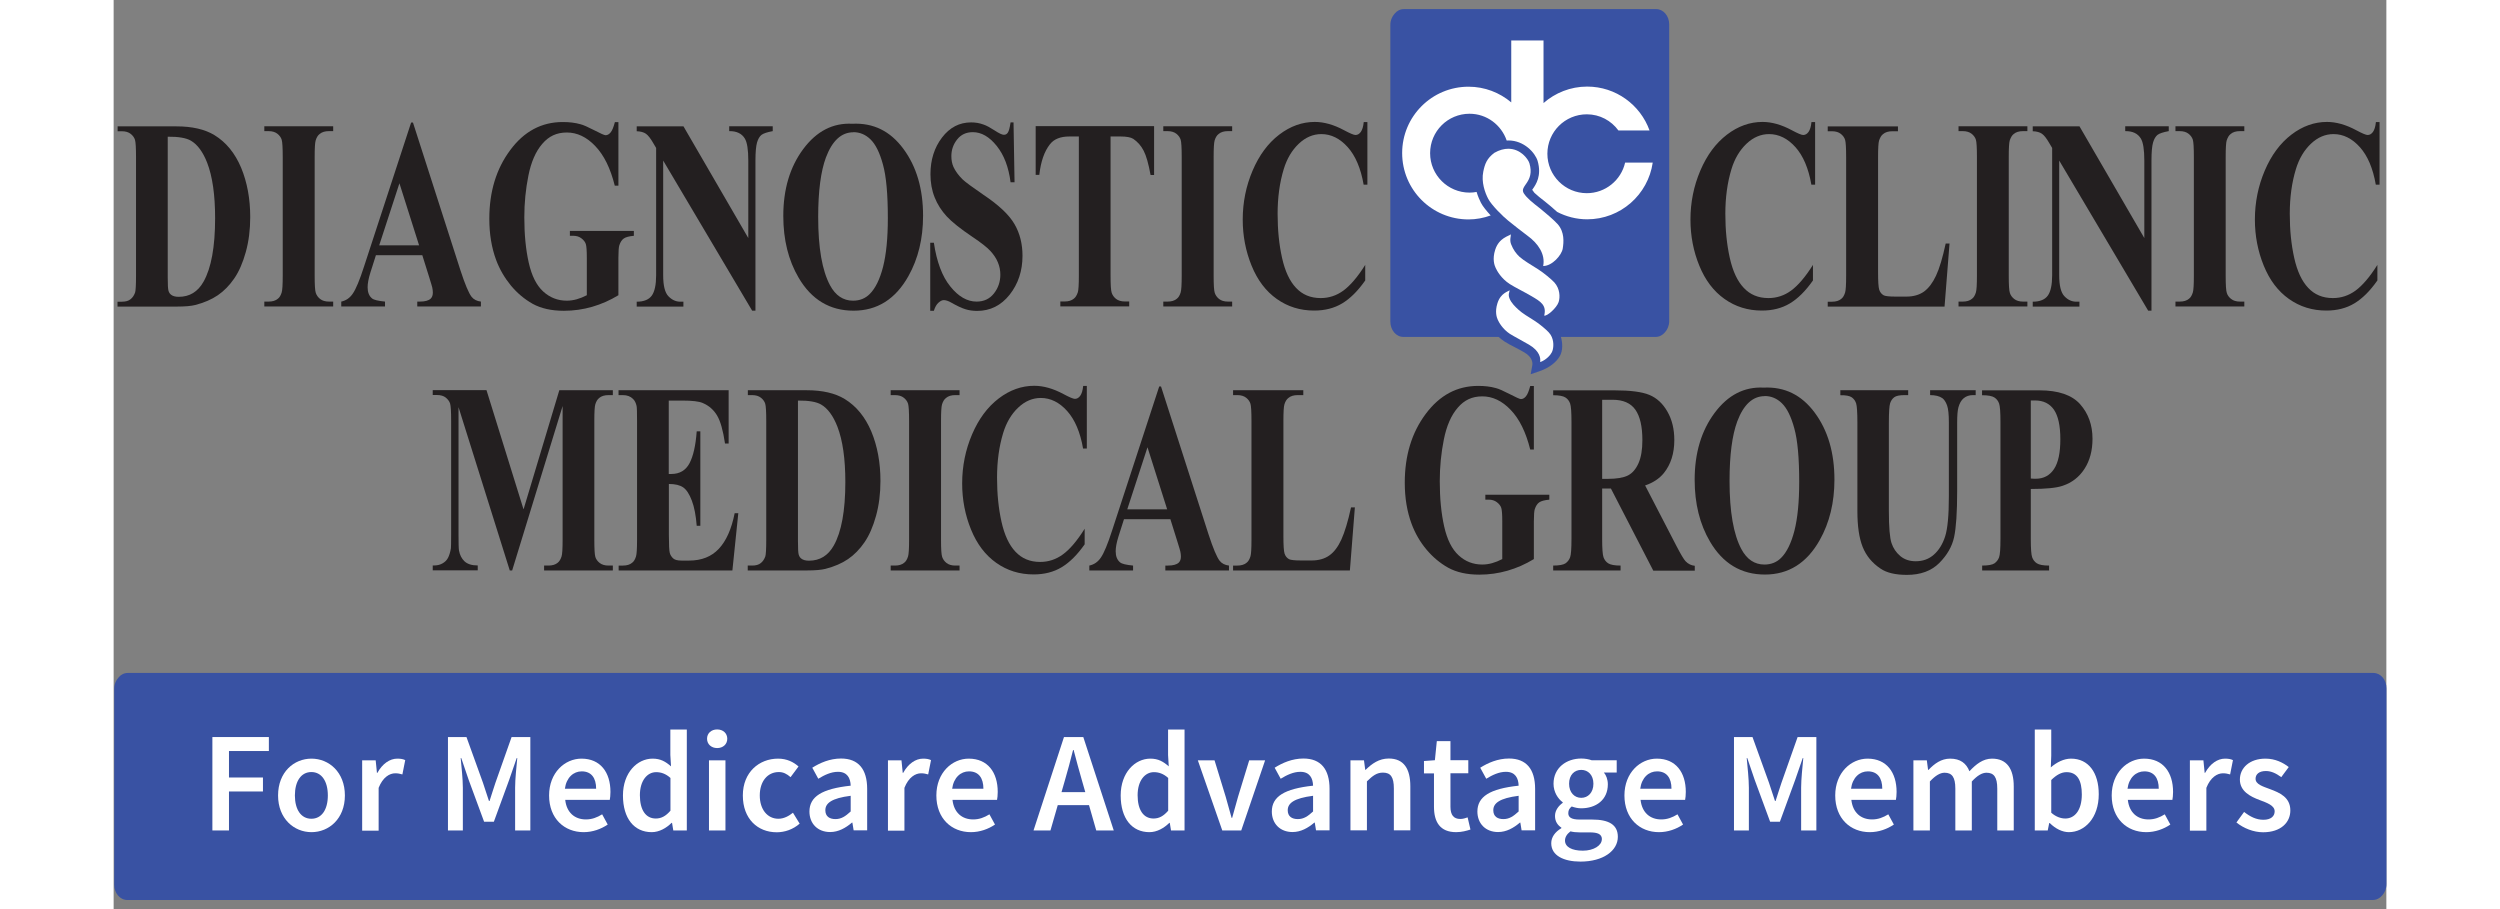 <?xml version="1.0" encoding="UTF-8"?><svg id="Layer_1" xmlns="http://www.w3.org/2000/svg" viewBox="0 0 200 80" width="220px"><rect x="0" y="0" width="200" height="80" fill="#808080" stroke="none"/><defs><style>.cls-1{fill:#fff;}.cls-1,.cls-2,.cls-3{stroke-width:0px;}.cls-2{fill:#231f20;}.cls-3{fill:#3952a3;}</style></defs><path class="cls-3" d="m175.17,79.2h23.64c.32,0,.61-.15.82-.4.23-.25.38-.6.38-1v-17.23c0-.75-.51-1.35-1.15-1.35H1.24c-.32,0-.61.15-.81.4-.23.25-.38.6-.38,1v17.23c0,.75.51,1.35,1.15,1.35h173.97Z"/><path class="cls-3" d="m135.74.8h-22.2c-.32,0-.61.15-.81.4-.23.25-.38.6-.38,1v26.1c0,.75.51,1.35,1.15,1.35h8.38c.15.14.32.27.51.4.23.15.58.34.96.53.28.15.57.3.79.43.77.45.73.99.7,1.15l-.14.77.74-.25c.87-.3,1.5-.77,1.84-1.37.25-.46.24-1.11.08-1.66h8.33c.32,0,.61-.15.82-.4.23-.25.38-.6.38-1V2.15c0-.75-.51-1.35-1.15-1.35Z"/><path class="cls-2" d="m.34,26.98v-.43h.38c.34,0,.59-.07.77-.22.18-.14.31-.34.4-.59.05-.16.08-.66.08-1.47v-10.44c0-.81-.03-1.32-.09-1.52-.06-.2-.19-.38-.38-.53-.19-.15-.45-.23-.77-.23h-.38v-.43h5.18c1.38,0,2.5.26,3.34.77,1.03.63,1.81,1.59,2.35,2.87.53,1.28.8,2.73.8,4.34,0,1.12-.13,2.14-.39,3.08-.26.94-.6,1.72-1.02,2.33-.42.61-.9,1.1-1.44,1.47-.54.37-1.21.66-1.99.86-.35.09-.89.14-1.64.14H.34Zm4.42-14.97v12.38c0,.66.02,1.06.07,1.21s.12.26.23.34c.15.12.38.18.67.18.95,0,1.68-.44,2.18-1.33.68-1.2,1.02-3.07,1.02-5.59,0-2.04-.23-3.66-.7-4.88-.37-.95-.85-1.6-1.43-1.94-.41-.24-1.09-.36-2.04-.35Z"/><path class="cls-2" d="m19.32,26.54v.43h-6.06v-.43h.38c.34,0,.61-.08.81-.25.15-.11.26-.3.34-.56.06-.19.09-.68.09-1.47v-10.44c0-.81-.03-1.32-.09-1.52-.06-.2-.19-.38-.38-.53-.19-.15-.45-.23-.77-.23h-.38v-.43h6.06v.43h-.38c-.34,0-.61.08-.81.25-.15.11-.27.3-.35.56-.06.19-.09.68-.09,1.47v10.44c0,.81.03,1.32.1,1.52.07.2.19.38.38.53.19.15.45.23.77.23h.38Z"/><path class="cls-2" d="m27.17,22.46h-4.09l-.49,1.54c-.16.51-.24.94-.24,1.28,0,.44.13.77.39.98.15.13.53.22,1.14.28v.43h-3.85v-.43c.42-.09.76-.32,1.02-.71.27-.39.6-1.18.99-2.39l4.14-12.66h.16l4.18,13.01c.4,1.23.73,2.01.98,2.33.19.24.47.38.82.42v.43h-5.6v-.43h.23c.45,0,.77-.09.95-.26.13-.13.19-.3.19-.54,0-.14-.02-.28-.05-.43-.01-.07-.1-.36-.26-.88l-.62-1.98Zm-.29-.87l-1.73-5.46-1.78,5.46h3.5Z"/><path class="cls-2" d="m44.42,10.75v5.59h-.32c-.38-1.53-.95-2.69-1.72-3.49-.76-.8-1.6-1.19-2.5-1.19s-1.59.33-2.16,1c-.58.67-.98,1.6-1.22,2.79-.24,1.19-.36,2.42-.36,3.67,0,1.52.13,2.85.39,4s.68,1.99,1.27,2.53,1.28.81,2.08.81c.28,0,.57-.04.86-.12.29-.08.59-.2.9-.36v-3.3c0-.62-.03-1.03-.09-1.21-.06-.18-.19-.35-.39-.5-.2-.15-.43-.22-.71-.22h-.3v-.43h5.63v.43c-.43.04-.72.12-.89.24-.17.12-.3.32-.39.6-.05.15-.08.51-.08,1.09v3.3c-.74.45-1.51.79-2.31,1.02-.8.23-1.63.35-2.49.35-1.1,0-2.01-.21-2.74-.61-.73-.41-1.37-.95-1.92-1.61-.55-.67-.99-1.42-1.3-2.25-.4-1.08-.6-2.28-.6-3.62,0-2.39.61-4.4,1.84-6.05,1.22-1.65,2.76-2.47,4.62-2.47.58,0,1.09.06,1.55.19.25.06.66.24,1.22.53.56.29.89.44,1,.44.16,0,.31-.08.44-.24.14-.16.26-.46.38-.91h.32Z"/><path class="cls-2" d="m50.14,11.11l5.71,9.84v-6.82c0-.95-.1-1.59-.3-1.93-.27-.45-.73-.67-1.38-.66v-.43h3.83v.43c-.49.09-.82.2-.99.33-.17.14-.3.36-.39.67-.09.31-.14.84-.14,1.59v13.21h-.29l-7.83-13.21v10.09c0,.91.15,1.53.46,1.85s.65.48,1.05.48h.27v.43h-4.11v-.43c.64,0,1.08-.19,1.33-.54s.38-.95.38-1.79v-11.2l-.25-.42c-.24-.42-.46-.7-.65-.83-.19-.13-.46-.21-.81-.22v-.43h4.11Z"/><path class="cls-2" d="m65,10.89c1.85-.09,3.34.64,4.5,2.21s1.73,3.53,1.73,5.89c0,2.01-.43,3.78-1.29,5.31-1.14,2.03-2.75,3.04-4.83,3.04s-3.7-.97-4.83-2.9c-.9-1.53-1.35-3.34-1.35-5.44,0-2.36.59-4.32,1.76-5.89,1.17-1.57,2.61-2.31,4.32-2.22Zm.1.75c-1.06,0-1.86.74-2.42,2.22-.45,1.22-.68,2.96-.68,5.24,0,2.71.35,4.71,1.04,6,.48.9,1.16,1.36,2.03,1.36.59,0,1.08-.2,1.47-.59.5-.5.89-1.3,1.17-2.39.28-1.1.42-2.53.42-4.29,0-2.1-.14-3.67-.43-4.71-.28-1.04-.65-1.78-1.09-2.21-.44-.43-.95-.64-1.52-.64Z"/><path class="cls-2" d="m79.19,10.75l.09,5.29h-.35c-.17-1.33-.57-2.39-1.22-3.2-.65-.81-1.35-1.21-2.1-1.21-.58,0-1.04.21-1.38.64-.34.43-.51.92-.51,1.47,0,.35.06.66.18.94.17.37.43.73.79,1.09.27.26.89.71,1.85,1.37,1.36.91,2.27,1.77,2.74,2.59.47.81.7,1.74.7,2.78,0,1.33-.38,2.47-1.13,3.42-.75.95-1.71,1.43-2.87,1.43-.36,0-.71-.05-1.03-.15-.32-.1-.73-.29-1.22-.57-.27-.16-.5-.23-.68-.23-.15,0-.3.08-.47.23s-.3.39-.4.71h-.32v-5.99h.32c.25,1.68.73,2.97,1.45,3.85.71.89,1.49,1.33,2.31,1.33.64,0,1.15-.24,1.52-.71.38-.48.57-1.03.57-1.66,0-.37-.07-.74-.22-1.09-.14-.35-.37-.68-.66-1-.3-.32-.82-.73-1.57-1.23-1.05-.71-1.81-1.31-2.27-1.81-.46-.5-.82-1.06-1.06-1.67-.25-.62-.37-1.3-.37-2.04,0-1.26.34-2.34,1.02-3.23.68-.89,1.53-1.33,2.56-1.33.38,0,.74.06,1.09.19.27.09.59.27.98.52.38.25.65.38.81.38s.26-.06.35-.19c.09-.13.17-.42.24-.9h.26Z"/><path class="cls-2" d="m91.56,11.11v4.29h-.31c-.18-.99-.38-1.7-.61-2.14-.22-.43-.53-.78-.91-1.04-.22-.14-.59-.21-1.14-.21h-.86v12.24c0,.81.03,1.32.1,1.52.07.2.19.38.38.53.19.15.45.23.78.23h.38v.43h-6.06v-.43h.38c.34,0,.61-.08.81-.25.15-.11.26-.3.35-.56.06-.19.09-.68.09-1.47v-12.24h-.84c-.78,0-1.35.23-1.7.68-.5.63-.81,1.53-.94,2.7h-.32v-4.29h10.4Z"/><path class="cls-2" d="m98.43,26.54v.43h-6.06v-.43h.38c.34,0,.61-.08.81-.25.15-.11.26-.3.34-.56.06-.19.09-.68.09-1.47v-10.44c0-.81-.03-1.32-.09-1.52-.06-.2-.19-.38-.38-.53-.19-.15-.45-.23-.77-.23h-.38v-.43h6.06v.43h-.38c-.34,0-.61.08-.81.25-.15.11-.27.3-.35.56-.06.19-.09.68-.09,1.47v10.44c0,.81.03,1.32.1,1.52.07.2.19.38.38.53.19.15.45.23.77.23h.38Z"/><path class="cls-2" d="m110.33,10.75v5.5h-.33c-.25-1.44-.72-2.54-1.4-3.3-.68-.76-1.46-1.15-2.32-1.15-.72,0-1.39.28-1.99.85-.6.57-1.04,1.31-1.32,2.23-.36,1.18-.54,2.49-.54,3.93s.13,2.71.39,3.88c.26,1.17.67,2.05,1.23,2.64.56.6,1.28.9,2.17.9.73,0,1.4-.22,2-.66s1.25-1.19,1.92-2.26v1.37c-.65.93-1.33,1.6-2.03,2.02-.7.42-1.52.63-2.46.63-1.24,0-2.33-.34-3.29-1.02s-1.7-1.65-2.22-2.93-.78-2.62-.78-4.06c0-1.51.29-2.95.87-4.31.58-1.36,1.36-2.41,2.34-3.16s2.03-1.12,3.13-1.12c.81,0,1.67.24,2.58.73.52.28.86.42,1,.42.18,0,.34-.09.47-.27.13-.18.22-.47.26-.87h.33Z"/><path class="cls-2" d="m149.73,10.75v5.5h-.33c-.25-1.44-.72-2.54-1.4-3.3-.68-.76-1.46-1.15-2.32-1.15-.72,0-1.39.28-1.99.85-.6.57-1.04,1.31-1.32,2.23-.36,1.18-.54,2.49-.54,3.93s.13,2.71.39,3.88c.26,1.17.67,2.05,1.23,2.64.56.6,1.28.9,2.17.9.73,0,1.4-.22,2-.66s1.25-1.19,1.92-2.26v1.37c-.65.93-1.33,1.6-2.03,2.02-.7.42-1.52.63-2.46.63-1.24,0-2.33-.34-3.29-1.02s-1.7-1.65-2.22-2.93c-.52-1.27-.78-2.62-.78-4.06,0-1.51.29-2.95.87-4.31s1.36-2.41,2.34-3.16c.98-.75,2.03-1.12,3.13-1.12.81,0,1.67.24,2.58.73.52.28.86.42,1,.42.18,0,.34-.09.47-.27.13-.18.22-.47.26-.87h.33Z"/><path class="cls-2" d="m161.56,21.41l-.44,5.57h-10.28v-.43h.38c.34,0,.61-.08.81-.25.15-.11.26-.3.34-.56.06-.19.09-.68.09-1.47v-10.44c0-.81-.03-1.32-.09-1.52-.06-.2-.19-.38-.38-.53-.19-.15-.45-.23-.77-.23h-.38v-.43h6.18v.43h-.5c-.34,0-.61.08-.81.25-.15.11-.26.3-.35.56-.06.19-.09.68-.09,1.47v10.11c0,.81.03,1.33.1,1.55.07.22.2.39.4.5.14.07.49.11,1.03.11h.97c.61,0,1.13-.15,1.54-.44.41-.3.76-.76,1.06-1.4s.58-1.58.85-2.83h.35Z"/><path class="cls-2" d="m168.41,26.54v.43h-6.06v-.43h.38c.34,0,.61-.08.81-.25.15-.11.26-.3.34-.56.06-.19.09-.68.09-1.47v-10.44c0-.81-.03-1.32-.09-1.52-.06-.2-.19-.38-.38-.53-.19-.15-.45-.23-.77-.23h-.38v-.43h6.06v.43h-.39c-.34,0-.61.08-.81.25-.15.11-.26.3-.35.56-.06.19-.09.68-.09,1.47v10.44c0,.81.03,1.32.1,1.52.06.2.19.38.38.53.19.15.45.23.77.23h.39Z"/><path class="cls-2" d="m172.99,11.11l5.71,9.84v-6.82c0-.95-.1-1.59-.3-1.93-.27-.45-.73-.67-1.38-.66v-.43h3.83v.43c-.49.09-.82.2-.99.33-.17.14-.3.36-.39.67-.09.31-.14.84-.14,1.59v13.21h-.29l-7.83-13.21v10.09c0,.91.15,1.53.46,1.85.3.32.65.48,1.05.48h.27v.43h-4.11v-.43c.64,0,1.08-.19,1.33-.54.25-.35.38-.95.38-1.79v-11.2l-.25-.42c-.24-.42-.46-.7-.65-.83s-.46-.21-.81-.22v-.43h4.11Z"/><path class="cls-2" d="m187.5,26.54v.43h-6.06v-.43h.38c.34,0,.61-.08.81-.25.15-.11.26-.3.34-.56.06-.19.09-.68.09-1.47v-10.44c0-.81-.03-1.32-.09-1.52-.06-.2-.19-.38-.38-.53-.19-.15-.45-.23-.77-.23h-.38v-.43h6.06v.43h-.39c-.34,0-.61.08-.81.25-.15.11-.26.3-.35.56-.06.19-.09.68-.09,1.47v10.44c0,.81.03,1.32.1,1.52.06.2.19.38.38.53.19.15.45.23.77.23h.39Z"/><path class="cls-2" d="m199.4,10.75v5.5h-.33c-.25-1.44-.72-2.54-1.4-3.3-.68-.76-1.46-1.15-2.32-1.15-.72,0-1.39.28-1.99.85-.6.57-1.04,1.31-1.32,2.23-.36,1.18-.54,2.49-.54,3.93s.13,2.71.39,3.88c.26,1.17.67,2.05,1.23,2.64.56.6,1.28.9,2.17.9.73,0,1.4-.22,2-.66s1.25-1.19,1.92-2.26v1.37c-.65.93-1.33,1.6-2.03,2.02-.7.42-1.52.63-2.46.63-1.24,0-2.33-.34-3.29-1.02s-1.7-1.65-2.22-2.93-.78-2.62-.78-4.06c0-1.51.29-2.95.87-4.31s1.36-2.41,2.34-3.16c.98-.75,2.03-1.12,3.13-1.12.81,0,1.67.24,2.58.73.52.28.86.42,1,.42.18,0,.34-.09.47-.27.13-.18.22-.47.26-.87h.33Z"/><path class="cls-2" d="m36.08,44.8l3.14-10.46h4.71v.43h-.38c-.34,0-.62.08-.82.25-.14.11-.26.29-.34.55-.06.19-.09.68-.09,1.46v10.46c0,.81.03,1.32.09,1.52.06.2.19.38.38.53.19.15.45.23.78.23h.38v.43h-6.05v-.43h.38c.34,0,.62-.08.82-.25.14-.11.26-.3.34-.56.06-.19.09-.68.09-1.47v-11.76l-4.44,14.47h-.21l-4.51-14.37v11.17c0,.78.01,1.26.04,1.44.07.39.23.71.48.95.25.24.64.37,1.17.37v.43h-3.96v-.43h.12c.26,0,.5-.05.72-.17.22-.12.39-.28.5-.49s.2-.49.26-.85c.01-.09.02-.48.02-1.19v-10.04c0-.8-.03-1.31-.09-1.5-.06-.2-.19-.37-.38-.53-.19-.15-.45-.23-.78-.23h-.37v-.43h4.73l3.25,10.46Z"/><path class="cls-2" d="m48.85,35.25v6.46h.23c.73,0,1.27-.32,1.6-.95.33-.63.54-1.56.63-2.8h.32v8.31h-.32c-.07-.9-.21-1.65-.43-2.22-.22-.58-.47-.96-.76-1.16-.29-.2-.71-.3-1.26-.3v4.47c0,.87.03,1.41.08,1.6s.16.35.3.48.39.19.72.19h.69c1.08,0,1.95-.34,2.6-1.03s1.12-1.73,1.4-3.14h.32l-.52,5.04h-10.01v-.43h.38c.34,0,.61-.08.81-.25.15-.11.26-.3.34-.56.06-.19.09-.68.09-1.47v-10.44c0-.72-.01-1.16-.04-1.32-.06-.27-.16-.48-.32-.63-.22-.22-.51-.33-.89-.33h-.38v-.43h9.69v4.69h-.32c-.17-1.15-.4-1.97-.7-2.47-.3-.5-.72-.87-1.27-1.1-.32-.14-.92-.21-1.79-.21h-1.2Z"/><path class="cls-2" d="m55.8,50.2v-.43h.38c.34,0,.59-.07.77-.22.18-.14.31-.34.4-.59.05-.16.08-.66.08-1.47v-10.44c0-.81-.03-1.32-.09-1.52-.06-.2-.19-.38-.38-.53-.19-.15-.45-.23-.77-.23h-.38v-.43h5.18c1.38,0,2.5.26,3.34.77,1.03.63,1.81,1.59,2.35,2.87.53,1.28.8,2.73.8,4.34,0,1.12-.13,2.14-.39,3.08-.26.94-.6,1.72-1.02,2.33-.42.61-.9,1.1-1.44,1.47-.54.37-1.21.66-1.99.86-.35.09-.89.14-1.64.14h-5.18Zm4.42-14.97v12.38c0,.66.02,1.06.07,1.21.05.15.12.26.23.34.15.12.38.18.67.18.95,0,1.68-.44,2.18-1.33.68-1.2,1.02-3.07,1.02-5.59,0-2.04-.23-3.66-.7-4.88-.37-.95-.85-1.6-1.43-1.94-.41-.24-1.09-.36-2.04-.35Z"/><path class="cls-2" d="m74.44,49.77v.43h-6.06v-.43h.38c.34,0,.61-.08.81-.25.15-.11.26-.3.34-.56.06-.19.09-.68.09-1.47v-10.44c0-.81-.03-1.32-.09-1.52-.06-.2-.19-.38-.38-.53-.19-.15-.45-.23-.77-.23h-.38v-.43h6.06v.43h-.38c-.34,0-.61.08-.81.25-.15.11-.27.3-.35.56-.06.19-.09.68-.09,1.47v10.44c0,.81.03,1.32.1,1.52.07.2.19.38.38.53.19.15.45.23.77.23h.38Z"/><path class="cls-2" d="m85.64,33.97v5.5h-.33c-.25-1.44-.72-2.54-1.4-3.3-.68-.76-1.46-1.15-2.32-1.15-.72,0-1.39.28-1.99.85-.6.57-1.04,1.31-1.32,2.23-.36,1.18-.54,2.49-.54,3.93s.13,2.71.39,3.88c.26,1.17.67,2.05,1.23,2.64.56.6,1.28.9,2.17.9.73,0,1.4-.22,2-.66.61-.44,1.25-1.19,1.92-2.26v1.37c-.65.93-1.33,1.6-2.03,2.02-.7.42-1.52.63-2.46.63-1.24,0-2.33-.34-3.29-1.02s-1.7-1.65-2.22-2.93-.78-2.62-.78-4.06c0-1.51.29-2.95.87-4.31.58-1.36,1.36-2.41,2.34-3.16.98-.75,2.03-1.12,3.13-1.12.81,0,1.67.24,2.58.73.52.28.86.42,1,.42.18,0,.34-.09.47-.27.13-.18.22-.47.26-.87h.33Z"/><path class="cls-2" d="m93,45.69h-4.09l-.49,1.54c-.16.51-.24.94-.24,1.28,0,.44.13.77.39.98.15.13.53.22,1.14.28v.43h-3.85v-.43c.42-.09.76-.32,1.02-.71.27-.39.6-1.18.99-2.39l4.14-12.66h.16l4.18,13.01c.4,1.23.73,2.01.98,2.33.19.24.47.38.82.42v.43h-5.6v-.43h.23c.45,0,.77-.09.95-.26.13-.13.19-.3.19-.54,0-.14-.02-.28-.05-.43-.01-.07-.1-.36-.26-.88l-.62-1.98Zm-.29-.87l-1.73-5.46-1.78,5.46h3.5Z"/><path class="cls-2" d="m109.23,44.63l-.44,5.57h-10.28v-.43h.38c.34,0,.61-.08.81-.25.15-.11.26-.3.34-.56.06-.19.09-.68.09-1.47v-10.44c0-.81-.03-1.32-.09-1.52-.06-.2-.19-.38-.38-.53-.19-.15-.45-.23-.77-.23h-.38v-.43h6.18v.43h-.5c-.34,0-.61.08-.81.25-.15.11-.27.3-.35.56-.06.19-.09.68-.09,1.47v10.11c0,.81.03,1.33.1,1.55.07.22.2.39.4.5.14.07.49.11,1.03.11h.97c.61,0,1.13-.15,1.54-.44s.77-.76,1.06-1.4.58-1.58.85-2.83h.35Z"/><path class="cls-2" d="m124.98,33.97v5.59h-.32c-.38-1.53-.95-2.69-1.72-3.49-.76-.8-1.6-1.19-2.5-1.19s-1.59.33-2.16,1c-.58.67-.98,1.6-1.22,2.79s-.36,2.42-.36,3.67c0,1.52.13,2.85.39,4,.26,1.15.68,1.99,1.27,2.53.58.54,1.28.81,2.08.81.28,0,.57-.04.86-.12.29-.08.59-.2.9-.36v-3.3c0-.62-.03-1.03-.09-1.21-.06-.18-.19-.35-.39-.5s-.43-.22-.71-.22h-.3v-.43h5.63v.43c-.43.04-.72.12-.89.24-.17.12-.3.32-.39.6-.05.15-.08.51-.08,1.09v3.3c-.74.45-1.51.79-2.31,1.02-.8.23-1.63.35-2.49.35-1.1,0-2.01-.21-2.74-.61-.73-.41-1.37-.95-1.92-1.61-.56-.67-.99-1.42-1.3-2.25-.4-1.08-.6-2.28-.6-3.62,0-2.39.61-4.4,1.84-6.05s2.76-2.47,4.62-2.47c.58,0,1.09.06,1.55.19.25.06.66.24,1.22.53.56.29.89.44.99.44.16,0,.31-.08.44-.24.14-.16.26-.46.38-.91h.32Z"/><path class="cls-2" d="m130.99,42.97v4.45c0,.86.04,1.4.12,1.62.08.22.21.4.41.53s.56.2,1.09.2v.43h-5.93v-.43c.53,0,.9-.07,1.09-.2.19-.14.32-.31.4-.53.08-.22.12-.76.12-1.61v-10.3c0-.86-.04-1.4-.12-1.62-.08-.22-.21-.4-.41-.53s-.56-.2-1.08-.2v-.43h5.38c1.4,0,2.43.13,3.08.4.65.27,1.18.75,1.59,1.47.41.71.61,1.55.61,2.51,0,1.17-.31,2.14-.92,2.9-.39.48-.94.85-1.65,1.09l2.78,5.37c.36.69.62,1.13.78,1.3.23.24.5.37.81.4v.43h-3.65l-3.73-7.23h-.76Zm0-7.78v6.95h.49c.79,0,1.38-.1,1.78-.3.39-.2.7-.56.93-1.08.23-.52.34-1.2.34-2.03,0-1.21-.21-2.1-.62-2.68s-1.08-.87-1.99-.87h-.91Z"/><path class="cls-2" d="m145.2,34.11c1.84-.09,3.34.64,4.5,2.21s1.73,3.53,1.73,5.89c0,2.01-.43,3.78-1.29,5.31-1.14,2.03-2.75,3.04-4.83,3.04s-3.7-.97-4.83-2.9c-.9-1.53-1.35-3.34-1.35-5.44,0-2.36.59-4.32,1.76-5.89,1.17-1.57,2.61-2.31,4.32-2.22Zm.1.75c-1.06,0-1.86.74-2.42,2.22-.45,1.22-.68,2.96-.68,5.24,0,2.71.35,4.71,1.04,6,.48.9,1.16,1.36,2.03,1.36.59,0,1.08-.2,1.47-.59.5-.5.89-1.3,1.17-2.39.28-1.1.42-2.53.42-4.29,0-2.1-.14-3.67-.43-4.71-.28-1.04-.65-1.78-1.09-2.21-.44-.43-.95-.64-1.52-.64Z"/><path class="cls-2" d="m151.94,34.34h5.98v.43h-.3c-.45,0-.76.06-.93.19-.17.13-.29.31-.36.53s-.11.79-.11,1.7v7.77c0,1.42.08,2.36.23,2.82s.41.84.77,1.15c.36.3.81.46,1.36.46.63,0,1.16-.19,1.6-.58.44-.39.77-.92.99-1.6.22-.68.33-1.86.33-3.55v-6.47c0-.71-.05-1.22-.16-1.52-.11-.3-.25-.51-.41-.63-.26-.18-.62-.27-1.08-.27v-.43h4.01v.43h-.24c-.32,0-.59.09-.81.27-.22.18-.37.45-.47.81-.07.25-.11.7-.11,1.35v6.03c0,1.86-.09,3.21-.27,4.04s-.62,1.59-1.31,2.28-1.64,1.04-2.84,1.04c-1,0-1.78-.18-2.32-.55-.75-.5-1.27-1.14-1.58-1.92-.31-.78-.46-1.83-.46-3.15v-7.77c0-.91-.04-1.48-.11-1.7-.07-.22-.2-.4-.38-.53-.18-.13-.52-.2-1.01-.19v-.43Z"/><path class="cls-2" d="m168.71,43.02v4.4c0,.86.04,1.4.12,1.62.08.22.21.4.41.53.2.13.56.2,1.08.2v.43h-5.89v-.43c.54,0,.9-.07,1.09-.2.19-.14.32-.31.4-.53.08-.22.12-.76.12-1.61v-10.3c0-.86-.04-1.4-.12-1.62-.08-.22-.21-.4-.41-.53s-.56-.2-1.09-.2v-.43h5.05c1.66,0,2.86.41,3.58,1.22.72.81,1.09,1.83,1.09,3.04,0,1.03-.23,1.91-.7,2.64-.47.73-1.11,1.23-1.93,1.5-.55.19-1.49.28-2.8.28Zm0-7.77v6.86c.19.02.33.02.43.02.69,0,1.23-.28,1.61-.85.38-.57.56-1.44.56-2.63s-.19-2.04-.56-2.59c-.38-.55-.94-.82-1.68-.82h-.35Z"/><path class="cls-1" d="m127.09,19.74c-.32-.36-1.18-1.09-1.53-1.37-.76-.59-1.18-.93-1.46-1.35-.44-.67.99-.97.49-2.65-.12-.39-.78-1.28-1.86-1.28-.36,0-.78.1-1.23.36-.66.5-.83.97-.97,1.65-.19.92.15,1.86.43,2.39.28.55,1.29,1.55,1.74,1.91.49.39,1.22.98,1.78,1.39.84.62,1.53,1.56,1.32,2.62.8,0,1.63-.97,1.72-1.53.09-.57.17-1.45-.44-2.15Z"/><path class="cls-1" d="m122.84,25.54c-.1.12-.78.22-1.07,1.16-.23.74-.06,1.23.03,1.43.1.23.43.83,1.07,1.25.38.24,1.16.64,1.68.95.96.56,1.04,1.21.98,1.52.11.02.95-.42,1.11-1.06.1-.39.1-1.05-.34-1.53-.22-.25-.84-.77-1.24-1.02-.57-.36-1.11-.68-1.44-.99-.25-.23-.63-.58-.79-1-.14-.36.02-.56.01-.7Z"/><path class="cls-1" d="m122.93,20.63c-.12.14-1.01.28-1.35,1.34-.27.83-.07,1.38.04,1.61.12.26.48.92,1.23,1.41.43.28,1.33.72,1.92,1.07.8.47,1.35.79,1.12,1.71.23.09,1.1-.67,1.27-1.19.14-.43.12-1.18-.38-1.73-.26-.28-.96-.86-1.42-1.15-.65-.41-1.27-.77-1.65-1.11-.28-.26-.55-.62-.73-1.09-.16-.4,0-.74-.03-.86Z"/><path class="cls-1" d="m133.01,14.31c-.35,1.54-1.73,2.69-3.37,2.69-1.91,0-3.47-1.55-3.47-3.47s1.55-3.47,3.47-3.47c1.15,0,2.15.56,2.78,1.42h2.74c-.81-2.25-2.96-3.86-5.49-3.86-1.47,0-2.81.55-3.84,1.45V3.56h-2.84v5.45c-1.02-.86-2.33-1.38-3.76-1.38-3.22,0-5.84,2.61-5.84,5.84s2.61,5.84,5.84,5.84c.69,0,1.34-.13,1.95-.35-.35-.38-.69-.79-.86-1.12-.1-.2-.26-.54-.38-.95-.2.04-.41.06-.62.06-1.91,0-3.47-1.55-3.47-3.47s1.55-3.47,3.47-3.47c1.52,0,2.8.99,3.27,2.36.05,0,.1-.01.15-.01,1.38,0,2.35,1.08,2.57,1.8.38,1.31-.15,2.08-.44,2.49-.01.02-.02.04-.04.05.06.09.13.18.2.27.22.21.53.46.98.81.19.15.63.51,1.02.87.79.41,1.69.65,2.64.65,2.94,0,5.36-2.17,5.77-4.99h-2.44Z"/><path class="cls-1" d="m8.69,64.86h4.97v1.23h-3.51v2.33h2.99v1.23h-2.99v3.43h-1.46v-8.22Z"/><path class="cls-1" d="m14.47,70c0-2.06,1.4-3.24,2.94-3.24s2.94,1.19,2.94,3.24-1.4,3.23-2.94,3.23-2.94-1.19-2.94-3.23Zm4.38,0c0-1.24-.54-2.06-1.45-2.06s-1.45.82-1.45,2.06.54,2.05,1.45,2.05,1.45-.81,1.45-2.05Z"/><path class="cls-1" d="m21.87,66.91h1.19l.11,1.1h.04c.44-.8,1.09-1.25,1.75-1.25.31,0,.51.04.7.13l-.25,1.26c-.22-.06-.38-.1-.63-.1-.49,0-1.09.34-1.46,1.28v3.77h-1.45v-6.17Z"/><path class="cls-1" d="m29.4,64.86h1.65l1.45,4.02c.18.52.35,1.08.53,1.61h.05c.18-.54.34-1.09.52-1.61l1.42-4.02h1.65v8.22h-1.34v-3.76c0-.76.12-1.85.19-2.61h-.05l-.66,1.91-1.35,3.69h-.86l-1.36-3.69-.65-1.91h-.05c.07.76.19,1.85.19,2.61v3.76h-1.31v-8.22Z"/><path class="cls-1" d="m38.32,70c0-2.01,1.39-3.24,2.85-3.24,1.67,0,2.55,1.21,2.55,2.93,0,.28-.03.55-.06.7h-3.92c.12,1.1.82,1.72,1.82,1.72.53,0,.98-.17,1.43-.45l.49.9c-.59.4-1.33.67-2.12.67-1.7,0-3.04-1.2-3.04-3.23Zm4.14-.59c0-.95-.42-1.53-1.27-1.53-.72,0-1.35.54-1.48,1.53h2.74Z"/><path class="cls-1" d="m44.82,70c0-2.01,1.26-3.24,2.61-3.24.7,0,1.14.26,1.62.68l-.06-1v-2.24h1.45v8.88h-1.19l-.11-.67h-.04c-.46.46-1.09.82-1.75.82-1.54,0-2.53-1.2-2.53-3.23Zm4.18,1.34v-2.88c-.42-.38-.84-.51-1.26-.51-.78,0-1.43.74-1.43,2.03s.51,2.05,1.4,2.05c.48,0,.88-.21,1.29-.69Z"/><path class="cls-1" d="m52.22,65.01c0-.49.38-.82.89-.82s.89.33.89.82-.38.82-.89.82-.89-.34-.89-.82Zm.17,1.9h1.45v6.17h-1.45v-6.17Z"/><path class="cls-1" d="m55.37,70c0-2.06,1.45-3.24,3.1-3.24.78,0,1.36.3,1.8.69l-.7.94c-.33-.29-.64-.45-1.03-.45-1,0-1.68.82-1.68,2.06s.68,2.05,1.64,2.05c.48,0,.92-.24,1.28-.53l.59.96c-.58.51-1.31.76-2.02.76-1.68,0-2.98-1.19-2.98-3.23Z"/><path class="cls-1" d="m61.23,71.42c0-1.32,1.1-2.01,3.63-2.28-.02-.66-.29-1.22-1.12-1.22-.61,0-1.19.28-1.73.61l-.53-.97c.68-.43,1.55-.81,2.53-.81,1.54,0,2.3.95,2.3,2.67v3.65h-1.19l-.11-.68h-.04c-.55.47-1.19.83-1.92.83-1.08,0-1.82-.73-1.82-1.81Zm3.63,0v-1.39c-1.67.21-2.23.65-2.23,1.27,0,.55.37.78.89.78s.88-.25,1.34-.67Z"/><path class="cls-1" d="m68.14,66.91h1.19l.11,1.1h.04c.44-.8,1.09-1.25,1.75-1.25.31,0,.51.04.7.13l-.25,1.26c-.22-.06-.38-.1-.63-.1-.49,0-1.09.34-1.46,1.28v3.77h-1.45v-6.17Z"/><path class="cls-1" d="m72.4,70c0-2.01,1.39-3.24,2.85-3.24,1.67,0,2.55,1.21,2.55,2.93,0,.28-.03.55-.06.7h-3.92c.12,1.1.82,1.72,1.82,1.72.53,0,.98-.17,1.43-.45l.49.9c-.59.4-1.33.67-2.12.67-1.7,0-3.04-1.2-3.04-3.23Zm4.14-.59c0-.95-.42-1.53-1.27-1.53-.72,0-1.35.54-1.48,1.53h2.74Z"/><path class="cls-1" d="m83.62,64.86h1.71l2.68,8.22h-1.54l-1.25-4.37c-.26-.87-.5-1.81-.74-2.71h-.05c-.23.91-.47,1.84-.73,2.71l-1.26,4.37h-1.49l2.68-8.22Zm-1.1,4.85h3.87v1.14h-3.87v-1.14Z"/><path class="cls-1" d="m88.62,70c0-2.01,1.26-3.24,2.61-3.24.7,0,1.14.26,1.62.68l-.06-1v-2.24h1.45v8.88h-1.19l-.11-.67h-.04c-.46.46-1.09.82-1.75.82-1.54,0-2.53-1.2-2.53-3.23Zm4.18,1.34v-2.88c-.42-.38-.84-.51-1.26-.51-.78,0-1.43.74-1.43,2.03s.51,2.05,1.4,2.05c.48,0,.88-.21,1.29-.69Z"/><path class="cls-1" d="m95.41,66.91h1.47l.98,3.2c.17.61.35,1.24.52,1.86h.05c.17-.62.35-1.25.52-1.86l.98-3.2h1.4l-2.1,6.17h-1.67l-2.15-6.17Z"/><path class="cls-1" d="m101.92,71.42c0-1.32,1.1-2.01,3.63-2.28-.02-.66-.29-1.22-1.12-1.22-.61,0-1.19.28-1.73.61l-.53-.97c.68-.43,1.55-.81,2.53-.81,1.54,0,2.3.95,2.3,2.67v3.65h-1.19l-.11-.68h-.04c-.55.47-1.19.83-1.92.83-1.08,0-1.82-.73-1.82-1.81Zm3.63,0v-1.39c-1.67.21-2.23.65-2.23,1.27,0,.55.37.78.89.78s.88-.25,1.34-.67Z"/><path class="cls-1" d="m108.84,66.91h1.19l.11.83h.04c.55-.54,1.18-.99,2.03-.99,1.32,0,1.9.89,1.9,2.45v3.87h-1.45v-3.68c0-1.02-.29-1.4-.96-1.4-.54,0-.9.27-1.41.77v4.31h-1.45v-6.17Z"/><path class="cls-1" d="m116.19,71v-2.94h-.88v-1.09l.96-.07.17-1.68h1.2v1.68h1.57v1.15h-1.57v2.94c0,.73.28,1.08.87,1.08.21,0,.46-.07.64-.14l.25,1.07c-.34.11-.77.23-1.26.23-1.42,0-1.95-.9-1.95-2.23Z"/><path class="cls-1" d="m120.01,71.42c0-1.32,1.1-2.01,3.63-2.28-.02-.66-.29-1.22-1.12-1.22-.61,0-1.19.28-1.73.61l-.53-.97c.68-.43,1.55-.81,2.53-.81,1.54,0,2.3.95,2.3,2.67v3.65h-1.19l-.11-.68h-.04c-.55.47-1.19.83-1.92.83-1.08,0-1.82-.73-1.82-1.81Zm3.63,0v-1.39c-1.67.21-2.23.65-2.23,1.27,0,.55.37.78.89.78s.88-.25,1.34-.67Z"/><path class="cls-1" d="m126.51,74.2c0-.52.32-.98.89-1.32v-.05c-.32-.21-.56-.53-.56-1.03s.33-.9.68-1.15v-.05c-.42-.31-.81-.9-.81-1.63,0-1.42,1.15-2.22,2.44-2.22.34,0,.66.06.91.15h2.21v1.08h-1.13c.2.23.35.61.35,1.04,0,1.37-1.04,2.11-2.35,2.11-.26,0-.56-.06-.83-.16-.19.16-.3.31-.3.59,0,.35.25.56,1,.56h1.1c1.48,0,2.26.46,2.26,1.52,0,1.22-1.28,2.18-3.29,2.18-1.47,0-2.57-.53-2.57-1.61Zm4.46-.33c0-.48-.38-.62-1.09-.62h-.85c-.33,0-.6-.03-.83-.09-.33.25-.48.53-.48.81,0,.56.6.89,1.57.89s1.67-.47,1.67-1Zm-.75-4.9c0-.77-.47-1.22-1.07-1.22s-1.07.44-1.07,1.22.48,1.24,1.07,1.24,1.07-.46,1.07-1.24Z"/><path class="cls-1" d="m132.95,70c0-2.01,1.39-3.24,2.85-3.24,1.67,0,2.55,1.21,2.55,2.93,0,.28-.03.55-.06.7h-3.92c.12,1.1.82,1.72,1.82,1.72.53,0,.98-.17,1.43-.45l.49.9c-.59.4-1.33.67-2.12.67-1.7,0-3.04-1.2-3.04-3.23Zm4.14-.59c0-.95-.42-1.53-1.27-1.53-.72,0-1.35.54-1.48,1.53h2.74Z"/><path class="cls-1" d="m142.57,64.86h1.65l1.45,4.02c.18.52.35,1.08.53,1.61h.05c.18-.54.34-1.09.52-1.61l1.42-4.02h1.65v8.22h-1.34v-3.76c0-.76.12-1.85.19-2.61h-.05l-.66,1.91-1.35,3.69h-.86l-1.36-3.69-.65-1.91h-.05c.07.76.19,1.85.19,2.61v3.76h-1.31v-8.22Z"/><path class="cls-1" d="m151.5,70c0-2.01,1.39-3.24,2.85-3.24,1.67,0,2.55,1.21,2.55,2.93,0,.28-.03.55-.06.7h-3.92c.12,1.1.82,1.72,1.82,1.72.53,0,.98-.17,1.43-.45l.49.9c-.59.4-1.33.67-2.12.67-1.7,0-3.04-1.2-3.04-3.23Zm4.14-.59c0-.95-.42-1.53-1.27-1.53-.72,0-1.35.54-1.48,1.53h2.74Z"/><path class="cls-1" d="m158.37,66.91h1.19l.11.84h.04c.52-.55,1.12-.99,1.9-.99.9,0,1.42.41,1.7,1.11.59-.63,1.2-1.11,1.99-1.11,1.3,0,1.91.89,1.91,2.45v3.87h-1.45v-3.68c0-1.02-.3-1.4-.95-1.4-.39,0-.81.25-1.29.77v4.31h-1.45v-3.68c0-1.02-.3-1.4-.95-1.4-.38,0-.81.25-1.29.77v4.31h-1.45v-6.17Z"/><path class="cls-1" d="m170.37,72.43h-.04l-.13.65h-1.14v-8.88h1.45v2.3l-.04,1.03c.52-.45,1.15-.77,1.78-.77,1.54,0,2.44,1.24,2.44,3.13,0,2.12-1.26,3.34-2.63,3.34-.56,0-1.17-.29-1.68-.8Zm2.83-2.52c0-1.23-.4-1.96-1.34-1.96-.45,0-.88.23-1.35.69v2.88c.43.38.88.51,1.24.51.82,0,1.45-.72,1.45-2.12Z"/><path class="cls-1" d="m175.83,70c0-2.01,1.39-3.24,2.85-3.24,1.67,0,2.55,1.21,2.55,2.93,0,.28-.03.55-.06.7h-3.92c.12,1.1.82,1.72,1.82,1.72.53,0,.98-.17,1.43-.45l.49.9c-.59.4-1.33.67-2.12.67-1.7,0-3.04-1.2-3.04-3.23Zm4.14-.59c0-.95-.42-1.53-1.27-1.53-.72,0-1.35.54-1.48,1.53h2.74Z"/><path class="cls-1" d="m182.71,66.91h1.19l.11,1.1h.04c.44-.8,1.09-1.25,1.75-1.25.31,0,.51.04.7.13l-.25,1.26c-.22-.06-.38-.1-.63-.1-.49,0-1.09.34-1.46,1.28v3.77h-1.45v-6.17Z"/><path class="cls-1" d="m186.81,72.37l.67-.92c.55.43,1.08.69,1.7.69.67,0,.99-.32.99-.74,0-.52-.67-.75-1.33-1-.81-.3-1.73-.77-1.73-1.8s.86-1.84,2.25-1.84c.86,0,1.55.35,2.05.74l-.66.89c-.43-.32-.87-.54-1.35-.54-.62,0-.91.3-.91.68,0,.49.62.67,1.29.92.83.31,1.77.71,1.77,1.87,0,1.06-.84,1.92-2.4,1.92-.84,0-1.73-.36-2.34-.86Z"/></svg>